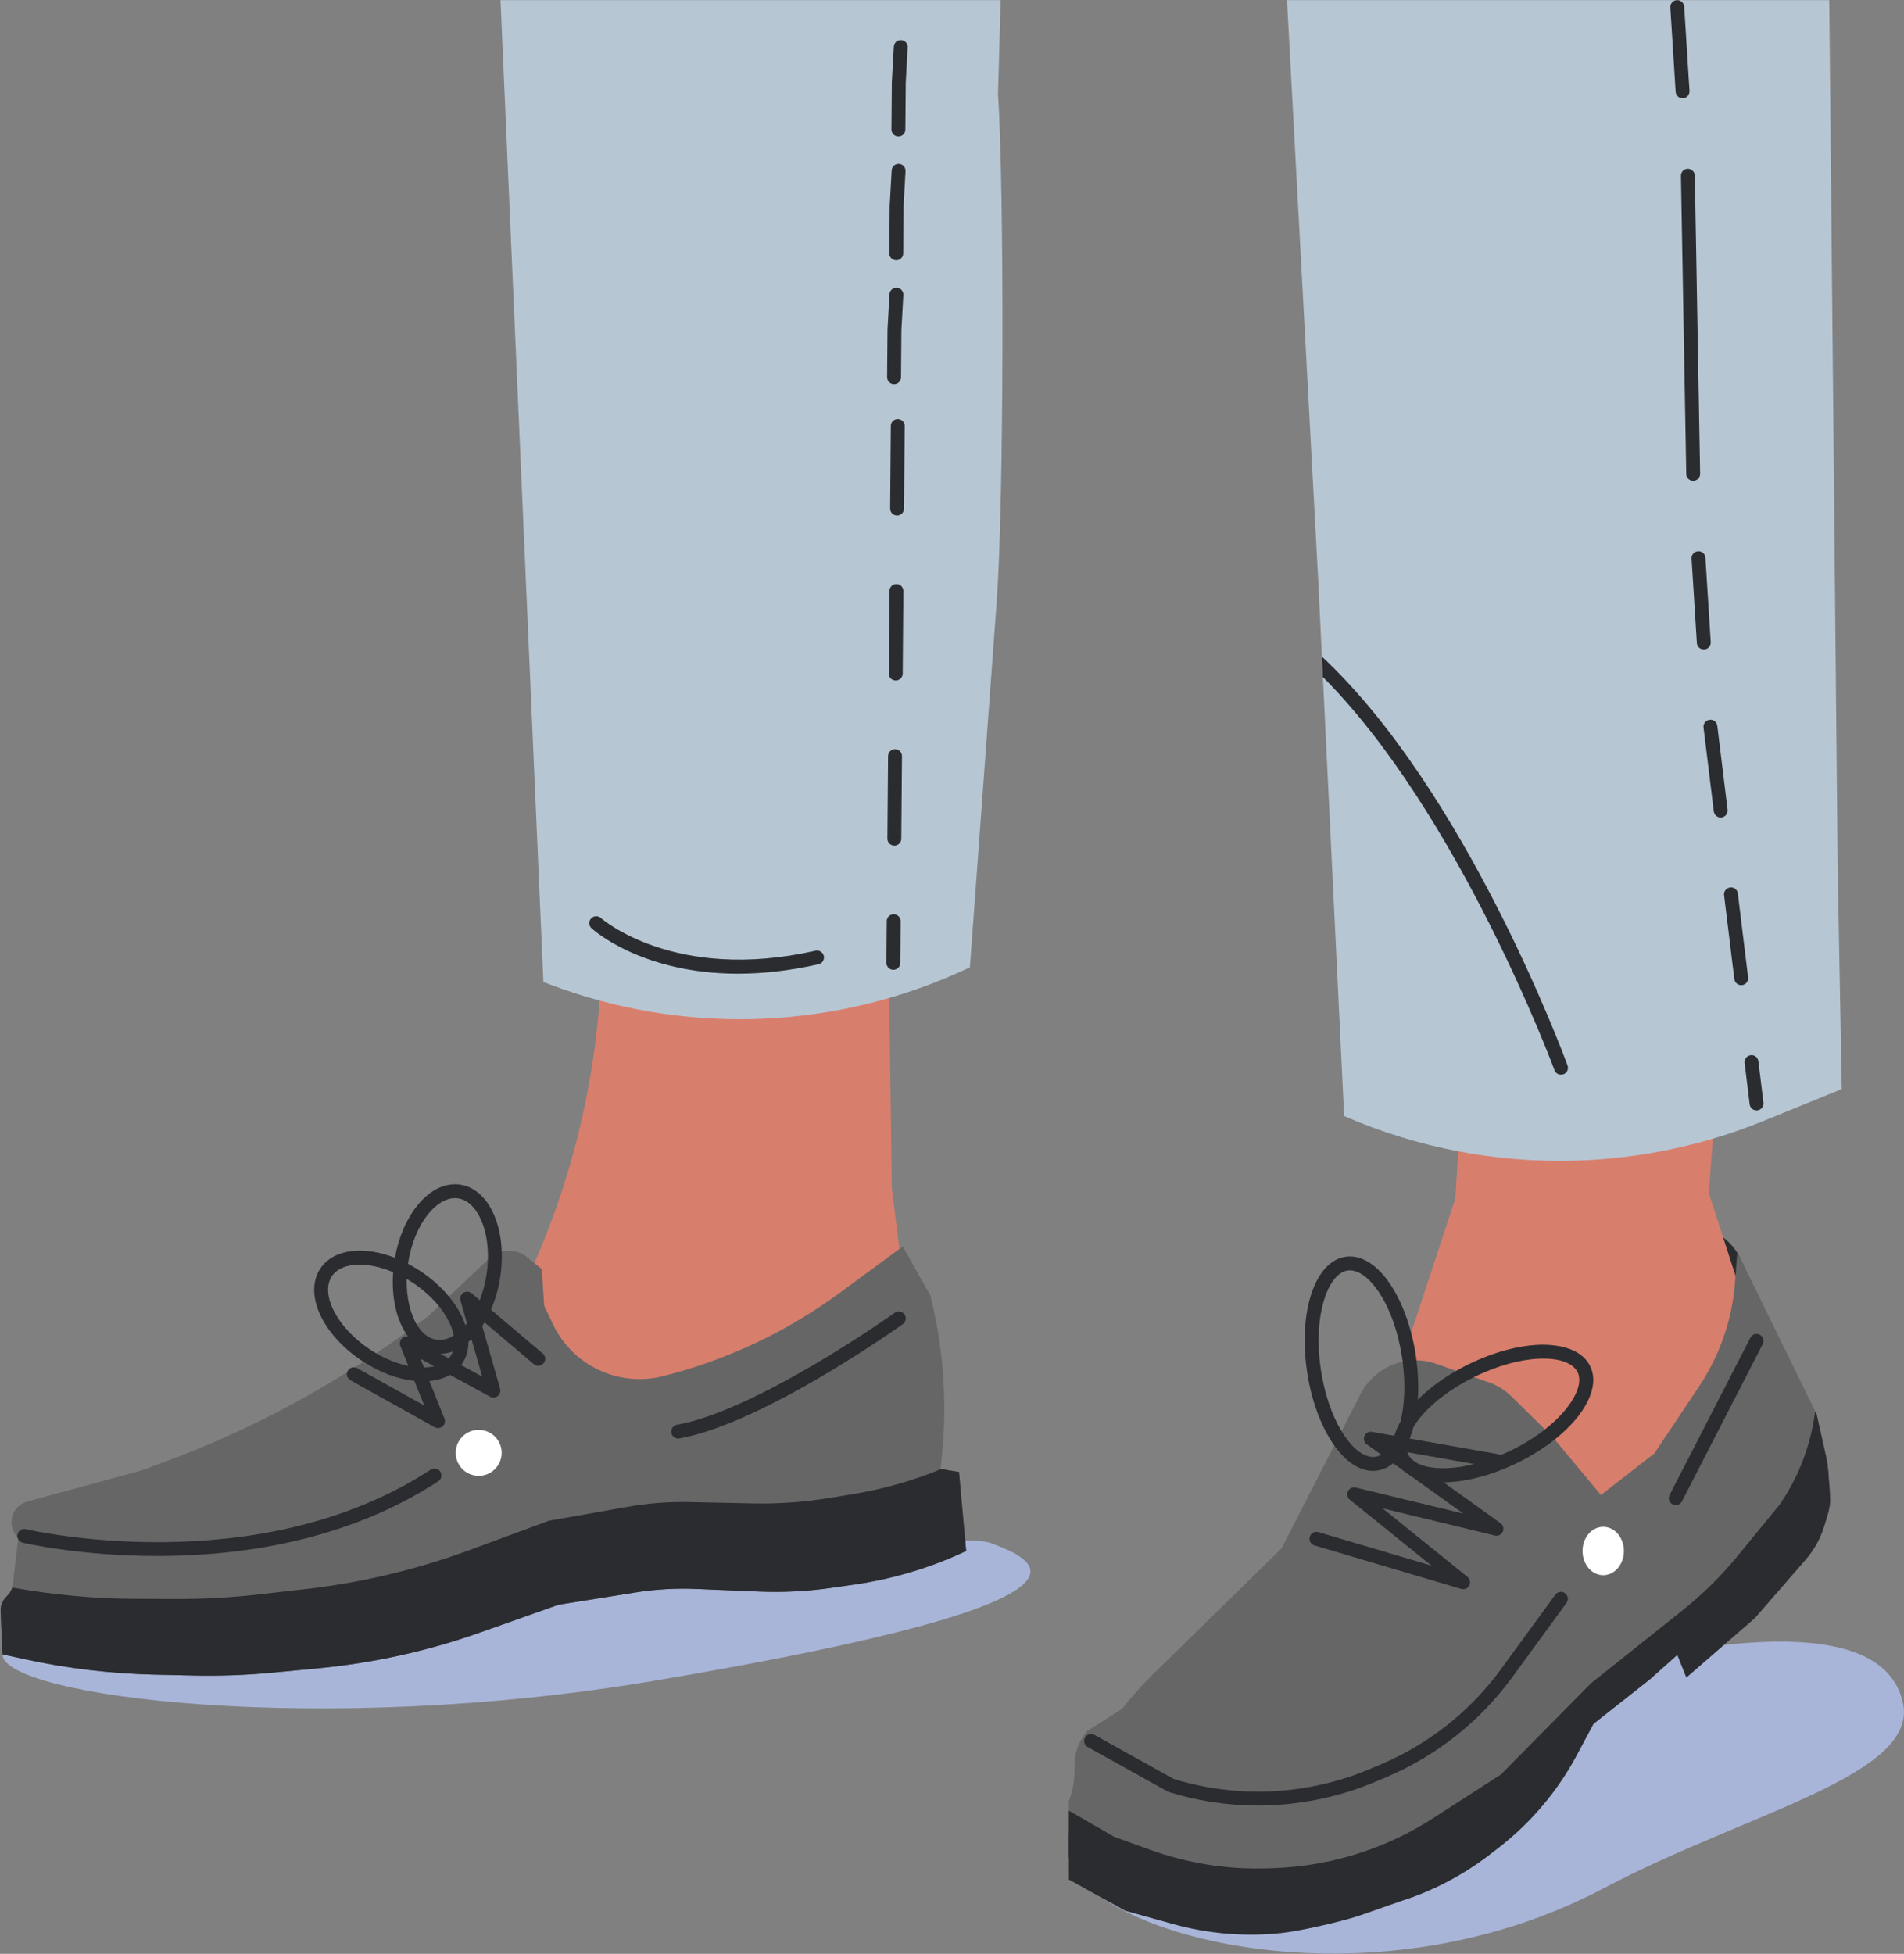 <?xml version="1.0" encoding="UTF-8"?> <svg xmlns="http://www.w3.org/2000/svg" width="1119" height="1148" viewBox="0 0 1119 1148" fill="none"><rect x="0" y="0" width="1119" height="1148" fill="#808080" stroke="none"/> <path d="M1118.32 1000.28C1128.04 1043.04 1026.39 1065.09 942.814 1109.31C803.064 1183.25 639.075 1135.54 629.365 1092.77C619.645 1050.01 854.845 999.08 947.055 978.13C1039.26 957.18 1108.61 957.51 1118.32 1000.27V1000.28Z" fill="#A8B5D8"></path> <path d="M582.885 906.84C605.355 915.71 671.285 939.19 384.455 987.57C188.095 1020.69 1.445 996.77 1.445 972.03C1.445 947.29 133.165 926.35 261.285 926.35C389.405 926.35 559.865 897.75 582.875 906.83L582.885 906.84Z" fill="#A8B5D8"></path> <path d="M1026.34 754.07C1026.34 757.99 1025.65 761.7 1024.38 765.21C1022.5 770.6 1019.24 775.33 1015.03 779.17C1008.34 785.25 999.275 789.01 989.235 789.01C968.745 789.01 952.135 773.38 952.135 754.07C952.135 734.76 968.745 719.13 989.235 719.13C998.135 719.13 1006.25 722.07 1012.66 727.01C1015.97 729.5 1018.78 732.56 1020.99 736.03C1021.6 736.97 1022.17 737.95 1022.66 738.93L1023.39 740.48C1025.27 744.68 1026.33 749.26 1026.33 754.07H1026.34Z" fill="#2A2C30"></path> <path d="M818.727 815.27L855.307 704.21L869.687 474.25L1017.99 519.98L1004.27 700.94L1024.52 763.66L1016.03 887.5L862.497 919.15L818.727 815.27Z" fill="#D87E6C"></path> <path d="M1074.56 867.75C1074.56 873.02 1073.78 878.2 1072.27 883.3C1070.11 890.69 1066.31 897.54 1061.25 903.38L1031.49 937.67L992.706 967.67L986.826 960.69L985.766 959.42L969.646 973.79L936.506 999.91L935.686 1001.42L926.706 1018.28C915.356 1039.51 899.686 1058.04 880.706 1072.73L875.766 1076.53C860.056 1088.65 842.376 1097.96 823.476 1104L786.776 1115.67C775.756 1119.22 764.326 1121.63 752.816 1122.81C731.466 1125.06 709.876 1123.22 689.216 1117.46L661.256 1109.66L628.156 1091.37V1058.27C635.386 1039.66 626.566 1032.88 638.856 1017.12L659.466 1004.06C665.016 996.96 671.056 990.22 677.466 983.9L753.186 909.77L799.676 818.99C801.966 814.58 805.066 810.74 808.736 807.68C812.496 804.58 816.816 802.21 821.556 800.78C822.246 800.58 822.986 800.37 823.676 800.25C830.456 798.62 837.476 798.98 844.006 801.31L874.826 812.13C879.926 813.89 884.496 816.78 888.336 820.5L911.316 843.15C912.176 844.01 912.946 844.86 913.726 845.8L940.876 878.41L972.266 854L998.516 814.69C1005.87 803.71 1011.42 791.71 1015.05 779.14C1017.46 770.85 1019.01 762.32 1019.66 753.63L1019.99 749.55L1021.01 736C1021.62 736.94 1022.19 737.92 1022.68 738.9L1023.41 740.45L1066.8 829.19L1067.66 830.9L1073.25 855.88C1073.94 858.98 1074.35 862.08 1074.47 865.19V865.39C1074.55 866.17 1074.55 866.94 1074.55 867.72L1074.56 867.75Z" fill="#666666"></path> <path d="M1074.57 867.74C1074.57 873 1073.79 878.22 1072.28 883.29C1070.09 890.69 1066.32 897.54 1061.25 903.39L1031.49 937.67L992.726 967.69L985.696 965.41L970.085 977.06L938.875 1001.43L926.716 1018.3C915.386 1039.51 899.696 1058.06 880.706 1072.76L875.786 1076.54C860.086 1088.68 842.396 1097.97 823.476 1104.01L786.786 1115.71C775.756 1119.26 764.355 1121.63 752.835 1122.85C731.475 1125.07 709.896 1123.26 689.236 1117.48L661.286 1109.71L628.186 1091.39V1063.85L654.766 1079.21L675.986 1086.88C697.776 1094.75 720.846 1098.45 744.006 1097.78L747.585 1097.68C766.145 1097.14 784.526 1093.81 802.096 1087.78C816.186 1082.95 829.646 1076.43 842.166 1068.36L882.096 1042.63L934.996 989.06L988.565 946.4C1000.6 936.82 1011.57 926 1021.31 914.1L1046.06 883.88V883.86C1057.23 867.55 1064.33 848.81 1066.79 829.2L1067.64 830.94L1073.23 855.89C1074.12 859.81 1074.56 863.78 1074.56 867.74H1074.57Z" fill="#2A2C30"></path> <path d="M1075.62 881.13C1075.62 886.39 1073.79 891.18 1072.27 896.25C1070.08 903.65 1066.32 910.5 1061.25 916.35L1031.49 950.63L991.095 985.69L985.765 972.4L969.665 986.76L936.535 1012.9L926.725 1031.26C915.395 1052.47 899.705 1071.02 880.715 1085.72L875.795 1089.5C860.095 1101.64 842.405 1110.94 823.485 1116.97L798.545 1125.69C787.515 1129.24 764.365 1134.6 752.845 1135.82C731.485 1138.04 709.905 1136.23 689.245 1130.45L661.295 1122.68L628.195 1104.35V1076.81L654.775 1092.17L675.995 1099.84C697.785 1107.71 720.855 1111.41 744.015 1110.74L747.595 1110.64C766.155 1110.1 784.535 1106.77 802.105 1100.74C816.195 1095.91 829.655 1089.39 842.175 1081.32L882.105 1055.59L935.005 1002.02L988.575 959.36C1000.61 949.78 1011.57 938.96 1021.31 927.06L1046.06 896.84V896.82C1057.23 880.51 1064.33 861.77 1066.79 842.16L1067.65 843.9L1073.81 860.95C1074.7 864.87 1075.6 877.16 1075.6 881.12L1075.62 881.13Z" fill="#2A2C30"></path> <path d="M739.266 1060.87C736.796 1060.87 734.336 1060.82 731.876 1060.71C716.636 1060.06 701.536 1057.45 686.986 1052.93C686.716 1052.85 686.456 1052.73 686.206 1052.6L639.266 1026.48C637.296 1025.38 636.586 1022.9 637.686 1020.93C638.776 1018.96 641.266 1018.25 643.236 1019.35L689.796 1045.26C703.556 1049.49 717.826 1051.94 732.226 1052.55C757.086 1053.63 782.426 1049.03 805.366 1039.29L811.706 1036.6C839.796 1024.68 864.156 1005.36 882.146 980.72L914.076 936.98C915.396 935.17 917.956 934.76 919.776 936.09C921.596 937.42 921.996 939.97 920.666 941.79L888.736 985.53C869.876 1011.36 844.346 1031.62 814.886 1044.12L808.546 1046.81C786.766 1056.05 762.956 1060.86 739.266 1060.86V1060.87Z" fill="#2A2C30"></path> <path d="M984.845 884.38C984.215 884.38 983.585 884.24 982.985 883.93C980.985 882.9 980.195 880.44 981.215 878.43L1028.72 785.97C1029.75 783.97 1032.2 783.17 1034.22 784.2C1036.23 785.23 1037.01 787.69 1035.99 789.7L988.485 882.16C987.755 883.57 986.335 884.38 984.845 884.38Z" fill="#2A2C30"></path> <path d="M859.886 933.75C859.496 933.75 859.115 933.69 858.725 933.58L772.495 908.03C770.335 907.39 769.105 905.12 769.745 902.96C770.385 900.8 772.655 899.56 774.815 900.21L841.286 919.91L793.295 881.17C791.805 879.97 791.356 877.9 792.196 876.19C793.036 874.48 794.965 873.57 796.815 874.03L860.045 889.35L803.275 848.65C801.725 847.54 801.155 845.5 801.895 843.75C802.635 841.99 804.496 840.96 806.366 841.31L880.185 854.38C882.405 854.77 883.885 856.89 883.495 859.11C883.105 861.33 880.976 862.8 878.766 862.42L822.636 852.49L881.855 894.94C883.445 896.08 883.995 898.18 883.185 899.96C882.365 901.73 880.396 902.69 878.516 902.22L812.565 886.25L862.435 926.51C863.955 927.73 864.396 929.86 863.486 931.58C862.766 932.95 861.356 933.76 859.866 933.76L859.886 933.75Z" fill="#2A2C30"></path> <path d="M942.227 925.52C948.942 925.52 954.387 919.158 954.387 911.31C954.387 903.462 948.942 897.1 942.227 897.1C935.511 897.1 930.066 903.462 930.066 911.31C930.066 919.158 935.511 925.52 942.227 925.52Z" fill="white"></path> <path d="M308.766 753.75C336.376 695.12 351.586 631.42 353.466 566.64L357.126 440.41L521.176 480.75L524.146 698.26L530.866 752.24L537.846 824.62L312.076 869.7L308.756 753.75H308.766Z" fill="#D87E6C"></path> <path d="M10.675 904.21L7.555 930.81C7.235 933.5 5.975 935.99 3.995 937.83C1.555 940.1 0.226 943.33 0.366 946.67L1.445 972.03L14.806 974.93C39.675 980.33 65.005 983.35 90.445 983.94L113.265 984.46C128.955 984.82 144.655 984.26 160.285 982.77L186.795 980.25C219.375 977.15 251.445 970.06 282.295 959.14L328.165 942.9L373.285 935.69C385.065 933.81 396.996 933.11 408.906 933.6L446.006 935.14C460.306 935.73 474.625 935 488.785 932.94L502.455 930.96C525.095 927.67 547.135 921.05 567.835 911.29L563.615 864.86L552.705 863.1L552.975 860.89C557.045 827.53 554.935 793.71 546.775 761.11L530.565 732.37L493.595 759.58C462.445 782.51 427.126 799.16 389.616 808.59C377.975 811.52 365.695 810.65 354.585 806.11C341.555 800.79 330.985 790.78 324.965 778.05L319.795 767.12L318.445 745.69L309.655 738.6C303.055 733.27 293.526 733.65 287.376 739.49L251.876 773.18L240.785 781.33C196.115 814.16 147.025 840.52 94.985 859.63L82.865 864.08L16.005 882.26C11.315 883.53 7.785 887.41 6.945 892.19C6.405 895.26 7.035 898.42 8.705 901.05L10.705 904.21H10.675Z" fill="#666666"></path> <path d="M567.835 911.3C547.175 921.04 525.106 927.66 502.486 930.97L488.815 932.94C474.635 935.02 460.335 935.72 446.015 935.15L408.925 933.6C397.025 933.11 385.105 933.81 373.295 935.71L328.185 942.91L282.305 959.15C251.475 970.08 219.405 977.17 186.825 980.25L160.305 982.77C144.675 984.27 128.995 984.81 113.295 984.45L90.465 983.95C65.055 983.35 39.725 980.34 14.825 974.96L1.485 972.04L0.395 946.68C0.395 946.06 0.375 945.45 0.445 944.84C0.755 942.21 2.035 939.73 4.015 937.86C5.495 936.43 6.605 934.71 7.205 932.77C31.395 937.13 55.875 939.38 80.445 939.43L103.785 939.5C119.855 939.53 135.895 938.66 151.855 936.84L178.925 933.77C212.165 930.02 244.805 922.26 276.075 910.72L322.605 893.53L368.565 885.4C380.565 883.27 392.766 882.32 404.986 882.56L442.945 883.36C457.625 883.64 472.255 882.61 486.665 880.27L500.615 878C518.675 875.06 536.315 870.1 553.155 863.16L563.635 864.88L567.845 911.32L567.835 911.3Z" fill="#2A2C30"></path> <path d="M92.465 914.26C46.825 914.26 13.985 906.59 13.315 906.42C11.125 905.89 9.775 903.69 10.305 901.5C10.835 899.31 13.034 897.96 15.225 898.49C16.575 898.81 151.125 930.17 253.125 863.49C255.015 862.26 257.545 862.78 258.775 864.67C260.015 866.56 259.485 869.09 257.595 870.32C203.575 905.63 140.835 914.26 92.465 914.26Z" fill="#2A2C30"></path> <path d="M398.595 845.241C396.655 845.241 394.935 843.861 394.585 841.881C394.185 839.661 395.665 837.541 397.875 837.141C445.265 828.591 525.075 771.901 525.875 771.331C527.705 770.011 530.265 770.451 531.565 772.281C532.875 774.111 532.455 776.661 530.615 777.971C527.285 780.351 448.515 836.291 399.315 845.181C399.065 845.221 398.825 845.241 398.585 845.241H398.595Z" fill="#2A2C30"></path> <path d="M257.425 839.07C256.745 839.07 256.065 838.9 255.435 838.56L205.965 811C203.995 809.9 203.285 807.42 204.385 805.45C205.485 803.47 207.985 802.78 209.935 803.87L249.335 825.82L235.295 790.85C234.655 789.25 235.085 787.42 236.365 786.28C237.655 785.13 239.525 784.92 241.035 785.75L283.385 808.82L270.635 764.15C270.145 762.42 270.835 760.57 272.345 759.6C273.845 758.62 275.825 758.75 277.195 759.91L318.985 795.27C320.705 796.73 320.925 799.3 319.465 801.02C318.005 802.74 315.435 802.96 313.715 801.5L282.175 774.81L293.915 815.93C294.365 817.51 293.825 819.21 292.535 820.24C291.245 821.27 289.485 821.43 288.035 820.64L247.105 798.35L261.205 833.48C261.855 835.09 261.415 836.92 260.115 838.06C259.345 838.73 258.385 839.08 257.415 839.08L257.425 839.07Z" fill="#2A2C30"></path> <path d="M294.746 855.21C293.876 862.62 287.166 867.92 279.756 867.05C272.346 866.18 267.046 859.47 267.916 852.06C268.786 844.65 275.496 839.35 282.906 840.22C290.316 841.09 295.616 847.8 294.746 855.21Z" fill="white"></path> <path d="M1082.42 639.9L1036.14 658.73C1026.44 662.68 1016.61 666.12 1006.66 669.06C957.925 683.46 906.625 685.93 857.055 676.45C834.185 672.1 811.655 665.19 789.965 655.74L777.475 397.82L776.895 385.81L774.735 340.99L756.385 0.09H1075.03C1075.08 1.77 1075.11 3.43 1075.13 5.12L1080.03 510.71L1082.42 639.91V639.9Z" fill="#B6C6D3"></path> <path d="M585.836 352.57L570.026 568.34L565.576 570.4C551.576 576.81 537.226 582.11 522.616 586.36C467.186 602.47 408.246 603.05 352.346 587.87C342.546 585.23 332.866 582.09 323.286 578.47L319.366 576.96L294.156 0.09H588.096L586.566 55.21C590.286 112.39 589.986 295.43 585.836 352.57Z" fill="#B6C6D3"></path> <path d="M989.825 3.9C989.675 1.71 987.785 0.08 985.675 0.08H985.495C983.235 0.23 981.525 2.17 981.675 4.4L984.795 53.94C984.925 56.1 986.735 57.76 988.865 57.76H989.115C991.375 57.61 993.065 55.67 992.935 53.44L989.815 3.9H989.825ZM996.055 102.96C995.905 100.7 993.915 99.06 991.735 99.14C989.475 99.29 987.765 101.23 987.915 103.49L991.035 278.69C991.165 280.85 992.975 282.54 995.105 282.54C995.185 282.54 995.285 282.51 995.355 282.51C997.615 282.36 999.325 280.42 999.175 278.19L996.055 102.97V102.96ZM1002.29 327.73C1002.14 325.47 1000.18 323.73 997.965 323.91C995.705 324.04 993.995 325.97 994.145 328.23L997.265 377.77C997.395 379.93 999.205 381.59 1001.33 381.59H1001.58C1003.84 381.44 1005.56 379.5 1005.41 377.24L1002.29 327.72V327.73ZM1015.31 475.73L1009.27 426.46C1008.99 424.22 1007.01 422.56 1004.72 422.92C1002.48 423.2 1000.9 425.23 1001.18 427.47L1007.22 476.74C1007.47 478.8 1009.23 480.33 1011.27 480.33C1011.42 480.33 1011.6 480.31 1011.77 480.28C1014.01 480.03 1015.59 477.99 1015.31 475.73ZM1027.37 574.26L1021.35 524.99C1021.12 523.13 1019.71 521.65 1017.87 521.45C1017.52 521.4 1017.17 521.4 1016.79 521.45C1014.55 521.73 1012.98 523.76 1013.26 526L1015.89 547.52L1019.29 575.27C1019.54 577.33 1021.29 578.84 1023.33 578.84C1023.51 578.84 1023.66 578.84 1023.83 578.82C1026.07 578.54 1027.65 576.51 1027.37 574.27V574.26Z" fill="#2A2C30"></path> <path d="M1032.35 652.43C1030.32 652.43 1028.56 650.92 1028.3 648.85L1025.32 624.54C1025.05 622.3 1026.64 620.26 1028.87 619.99C1031.16 619.66 1033.15 621.3 1033.42 623.54L1036.4 647.85C1036.67 650.09 1035.08 652.13 1032.85 652.4C1032.68 652.42 1032.51 652.43 1032.35 652.43Z" fill="#2A2C30"></path> <path d="M529.604 23.56C527.294 23.41 525.434 25.17 525.304 27.43L524.144 48.17L523.914 76.07C523.914 78.33 525.724 80.17 527.984 80.19H528.014C530.254 80.19 532.064 78.38 532.084 76.14L532.314 48.41L533.444 27.87C533.594 25.61 531.864 23.67 529.594 23.55L529.604 23.56Z" fill="#2A2C30"></path> <path d="M528.334 96.31C526.024 96.16 524.165 97.92 524.035 100.18L522.875 120.92L522.645 148.82C522.645 151.08 524.455 152.92 526.715 152.94H526.745C528.985 152.94 530.794 151.13 530.814 148.89L531.044 121.16L532.175 100.62C532.325 98.36 530.595 96.42 528.325 96.3L528.334 96.31Z" fill="#2A2C30"></path> <path d="M527.055 169.05C524.745 168.9 522.885 170.66 522.755 172.92L521.595 193.66L521.365 221.56C521.365 223.82 523.175 225.66 525.435 225.68H525.465C527.705 225.68 529.515 223.87 529.535 221.63L529.765 193.9L530.895 173.36C531.045 171.1 529.315 169.16 527.045 169.04L527.055 169.05Z" fill="#2A2C30"></path> <path d="M527.645 246.189H527.615C525.375 246.189 523.545 247.999 523.545 250.259L523.145 298.749C523.115 301.009 524.925 302.849 527.195 302.869H527.225C529.465 302.869 531.295 301.059 531.295 298.799L531.695 250.309C531.725 248.069 529.915 246.209 527.645 246.189Z" fill="#2A2C30"></path> <path d="M526.846 343.189H526.816C524.576 343.189 522.766 344.999 522.746 347.239L522.346 395.749C522.326 397.989 524.126 399.819 526.396 399.849H526.426C528.666 399.849 530.496 398.039 530.526 395.799L530.926 347.309C530.926 345.049 529.116 343.209 526.856 343.189H526.846Z" fill="#2A2C30"></path> <path d="M526.065 440.189H526.035C523.795 440.189 521.965 441.999 521.935 444.239L521.535 492.729C521.535 494.989 523.345 496.829 525.605 496.849H525.625C527.865 496.849 529.675 495.039 529.695 492.799L530.095 444.289C530.125 442.049 528.315 440.219 526.045 440.189H526.065Z" fill="#2A2C30"></path> <path d="M525.035 569.83H525.006C522.746 569.81 520.935 567.97 520.955 565.72L521.155 541.23C521.175 538.99 522.996 537.18 525.236 537.18H525.265C527.525 537.2 529.335 539.04 529.315 541.29L529.115 565.78C529.095 568.02 527.275 569.83 525.035 569.83Z" fill="#2A2C30"></path> <path d="M433.776 572.11C377.696 572.11 349.136 546.77 347.666 545.42C345.996 543.9 345.876 541.32 347.406 539.66C348.926 537.99 351.506 537.88 353.166 539.39C353.666 539.84 396.396 577.33 479.286 558.6C481.476 558.12 483.676 559.48 484.166 561.68C484.656 563.88 483.276 566.06 481.086 566.56C463.586 570.51 447.816 572.1 433.766 572.1L433.776 572.11Z" fill="#2A2C30"></path> <path d="M918.836 631.2C918.386 631.36 917.896 631.45 917.406 631.45C915.776 631.45 914.186 630.43 913.606 628.8C912.916 626.96 857.396 477.77 777.476 397.8L776.906 385.8C861.116 464.42 918.386 618.18 921.246 625.98C922.026 628.1 920.956 630.43 918.836 631.2Z" fill="#2A2C30"></path> <path d="M273.494 778.62C272.964 776.96 272.284 775.28 271.484 773.59C269.574 769.54 266.984 765.57 263.844 761.78C259.394 756.4 253.844 751.4 247.484 747.13C244.944 745.42 242.354 743.89 239.794 742.55C237.234 741.19 234.664 740.04 232.104 739.03C213.634 731.84 196.004 733.831 188.314 745.291C178.464 759.941 189.064 783.701 212.424 799.361C212.804 799.611 213.204 799.861 213.584 800.111C223.284 806.421 233.794 810.34 243.574 811.37C244.374 811.47 245.204 811.52 246.014 811.57C246.894 811.6 247.744 811.62 248.574 811.62C249.884 811.62 251.134 811.57 252.374 811.44C257.004 811.01 261.094 809.781 264.494 807.791C267.084 806.311 269.294 804.371 271.034 802.041C271.234 801.761 271.434 801.49 271.634 801.21C274.094 797.54 275.334 793.22 275.274 788.49C275.244 785.35 274.674 782.031 273.514 778.611L273.494 778.62ZM255.194 802.75C253.364 803.18 251.324 803.4 249.134 803.45C248.254 803.48 247.374 803.45 246.444 803.4C244.354 803.3 242.194 803 240.014 802.57C233.804 801.31 227.294 798.77 221.064 795.15C219.684 794.35 218.324 793.49 216.994 792.59C198.064 779.9 188.034 760.32 195.074 749.83C198.144 745.26 204.044 743.041 211.284 743.041C217.244 743.041 224.104 744.55 231.044 747.49C233.704 748.6 236.394 749.93 239.034 751.49C240.344 752.24 241.644 753.05 242.934 753.9C248.814 757.85 253.914 762.45 257.914 767.4C260.454 770.52 262.534 773.78 264.124 777.08C265.384 779.74 266.234 782.28 266.684 784.7C267.364 788.17 267.184 791.31 266.184 794.03C265.834 794.96 265.384 795.861 264.824 796.671C264.494 797.171 264.124 797.65 263.714 798.08C261.704 800.34 258.784 801.93 255.194 802.75Z" fill="#2A2C30"></path> <path d="M294.866 735.36C294.616 727.94 293.236 720.96 290.796 714.9C286.476 704.12 279.286 697.43 270.586 696.07C261.886 694.74 253.016 698.91 245.626 707.88C239.036 715.85 234.266 726.86 232.106 739.02C232.006 739.6 231.906 740.2 231.806 740.8C231.456 743.06 231.206 745.3 231.056 747.49C229.996 761.62 232.786 774.31 238.316 783.08C238.796 783.86 239.326 784.61 239.846 785.32C243.866 790.73 249.096 794.27 255.206 795.22C256.266 795.37 257.346 795.45 258.426 795.45C258.576 795.45 258.726 795.45 258.876 795.42C261.366 795.4 263.806 794.89 266.186 794.01C269.356 792.83 272.416 790.97 275.256 788.48C275.886 787.95 276.516 787.4 277.116 786.8C278.376 785.57 279.606 784.19 280.756 782.73C281.656 781.57 282.536 780.37 283.396 779.08C283.846 778.4 284.296 777.7 284.756 776.97C286.136 774.66 287.416 772.14 288.556 769.48C291.046 763.8 292.906 757.36 293.986 750.45C294.766 745.32 295.066 740.25 294.866 735.34V735.36ZM274.456 777.49C274.126 777.87 273.826 778.24 273.496 778.62C271.356 781.16 269.076 783.22 266.686 784.7C263.346 786.79 259.846 787.69 256.426 787.16C251.826 786.46 247.906 783.19 244.936 778.24C241.016 771.68 238.806 762.1 239.026 751.49C239.076 748.57 239.326 745.58 239.776 742.54C239.806 742.39 239.826 742.21 239.856 742.06C241.636 730.62 245.916 720.32 251.896 713.05C256.796 707.14 262.226 703.98 267.406 703.98C268.056 703.98 268.686 704.03 269.316 704.13C275.076 705.03 279.996 709.94 283.216 717.93C285.576 723.79 286.756 730.7 286.756 738.09C286.756 738.74 286.756 739.4 286.726 740.05C286.646 743.04 286.376 746.13 285.896 749.22C285.066 754.45 283.706 759.4 281.946 763.9C279.906 769.13 277.316 773.75 274.426 777.47L274.456 777.49Z" fill="#2A2C30"></path> <path d="M832.475 799.28C832.375 798.35 832.245 797.39 832.095 796.44C831.395 791.84 830.485 787.37 829.325 783.07C826.455 772.09 822.235 762.21 817.005 754.44C809.135 742.75 799.765 737.1 790.685 738.45C772.785 741.14 762.905 770.82 768.185 806.04C770.645 822.33 776.005 837.23 783.265 848.02C783.565 848.45 783.845 848.88 784.145 849.3C791.055 859.03 799.005 864.23 806.895 864.23C807.795 864.23 808.705 864.16 809.585 864.03C812.955 863.53 816.045 862.04 818.785 859.76C819.335 859.33 819.865 858.85 820.365 858.35C821.745 856.97 823.025 855.38 824.215 853.6C824.395 853.35 824.545 853.1 824.695 852.85C825.425 851.72 826.105 850.51 826.735 849.23C827.365 847.97 827.945 846.64 828.495 845.23C828.945 844.07 829.395 842.84 829.805 841.58C830.135 840.55 830.435 839.47 830.715 838.39C831.995 833.54 832.855 828.16 833.255 822.38C833.435 819.97 833.505 817.5 833.505 814.96C833.505 809.93 833.175 804.68 832.475 799.28ZM808.395 855.96C802.635 856.84 795.975 852.26 790.075 843.47C789.525 842.64 788.965 841.79 788.465 840.91C782.655 831.36 778.365 818.66 776.295 804.84C771.445 772.59 780.615 748.21 791.905 746.52C792.385 746.45 792.835 746.42 793.315 746.42C798.715 746.42 804.805 750.92 810.235 758.99C816.845 768.82 821.745 782.54 824.005 797.65C824.055 798.03 824.135 798.4 824.155 798.78C824.235 799.23 824.305 799.68 824.335 800.14C825.745 810.75 825.595 820.42 824.365 828.64C824.015 830.98 823.585 833.19 823.085 835.28C822.305 838.42 821.355 841.29 820.265 843.78C819.815 844.84 819.335 845.82 818.835 846.72C816.795 850.49 814.415 853.23 811.795 854.74C810.715 855.37 809.555 855.8 808.405 855.97L808.395 855.96Z" fill="#2A2C30"></path> <path d="M934.545 802.73C930.525 794.46 920.465 790.11 906.445 790.11C893.425 790.24 878.115 794.28 863.315 801.5C860.725 802.76 858.235 804.06 855.795 805.47C847.095 810.45 839.385 816.2 833.245 822.39C831.235 824.35 829.395 826.39 827.765 828.45C826.965 829.46 826.235 830.43 825.525 831.44C824.615 832.72 823.795 834 823.065 835.29C821.435 838.16 820.225 840.95 819.475 843.63C819.195 844.69 818.975 845.72 818.825 846.72C818.175 850.92 818.675 854.84 820.385 858.36C821.495 860.62 823.025 862.58 824.985 864.22C825.865 864.97 826.815 865.68 827.875 866.31C831.675 868.6 836.475 870.03 842.025 870.61C843.935 870.84 845.945 870.94 848.035 870.94H848.365C854.595 870.91 861.485 869.98 868.725 868.1C876.115 866.21 883.855 863.37 891.625 859.58C899.975 855.53 907.415 850.83 913.715 845.83C931.635 831.58 940.435 814.76 934.555 802.75L934.545 802.73ZM907.975 839.88C902.395 844.28 895.705 848.48 888.045 852.22C885.935 853.25 883.845 854.18 881.785 855.03C876.485 857.27 871.305 858.98 866.425 860.21C855.135 863.05 845.285 863.35 838.245 861.64C835.885 861.09 833.825 860.28 832.135 859.28C831.405 858.85 830.755 858.38 830.175 857.87C829.095 856.94 828.265 855.91 827.715 854.75C827.485 854.27 827.285 853.77 827.135 853.27C826.785 852.04 826.655 850.68 826.735 849.22C826.835 847.91 827.115 846.51 827.585 845.05C828.015 843.64 828.615 842.18 829.425 840.68C829.805 839.93 830.225 839.17 830.705 838.39C831.685 836.81 832.845 835.2 834.145 833.54C841.405 824.44 852.795 815.79 866.265 809.16C866.465 809.03 866.695 808.93 866.895 808.83C880.615 802.14 894.695 798.4 906.535 798.27H907.085C917.395 798.27 924.705 801.19 927.195 806.29C930.895 813.86 923.755 827.5 907.965 839.87L907.975 839.88Z" fill="#2A2C30"></path> </svg> 